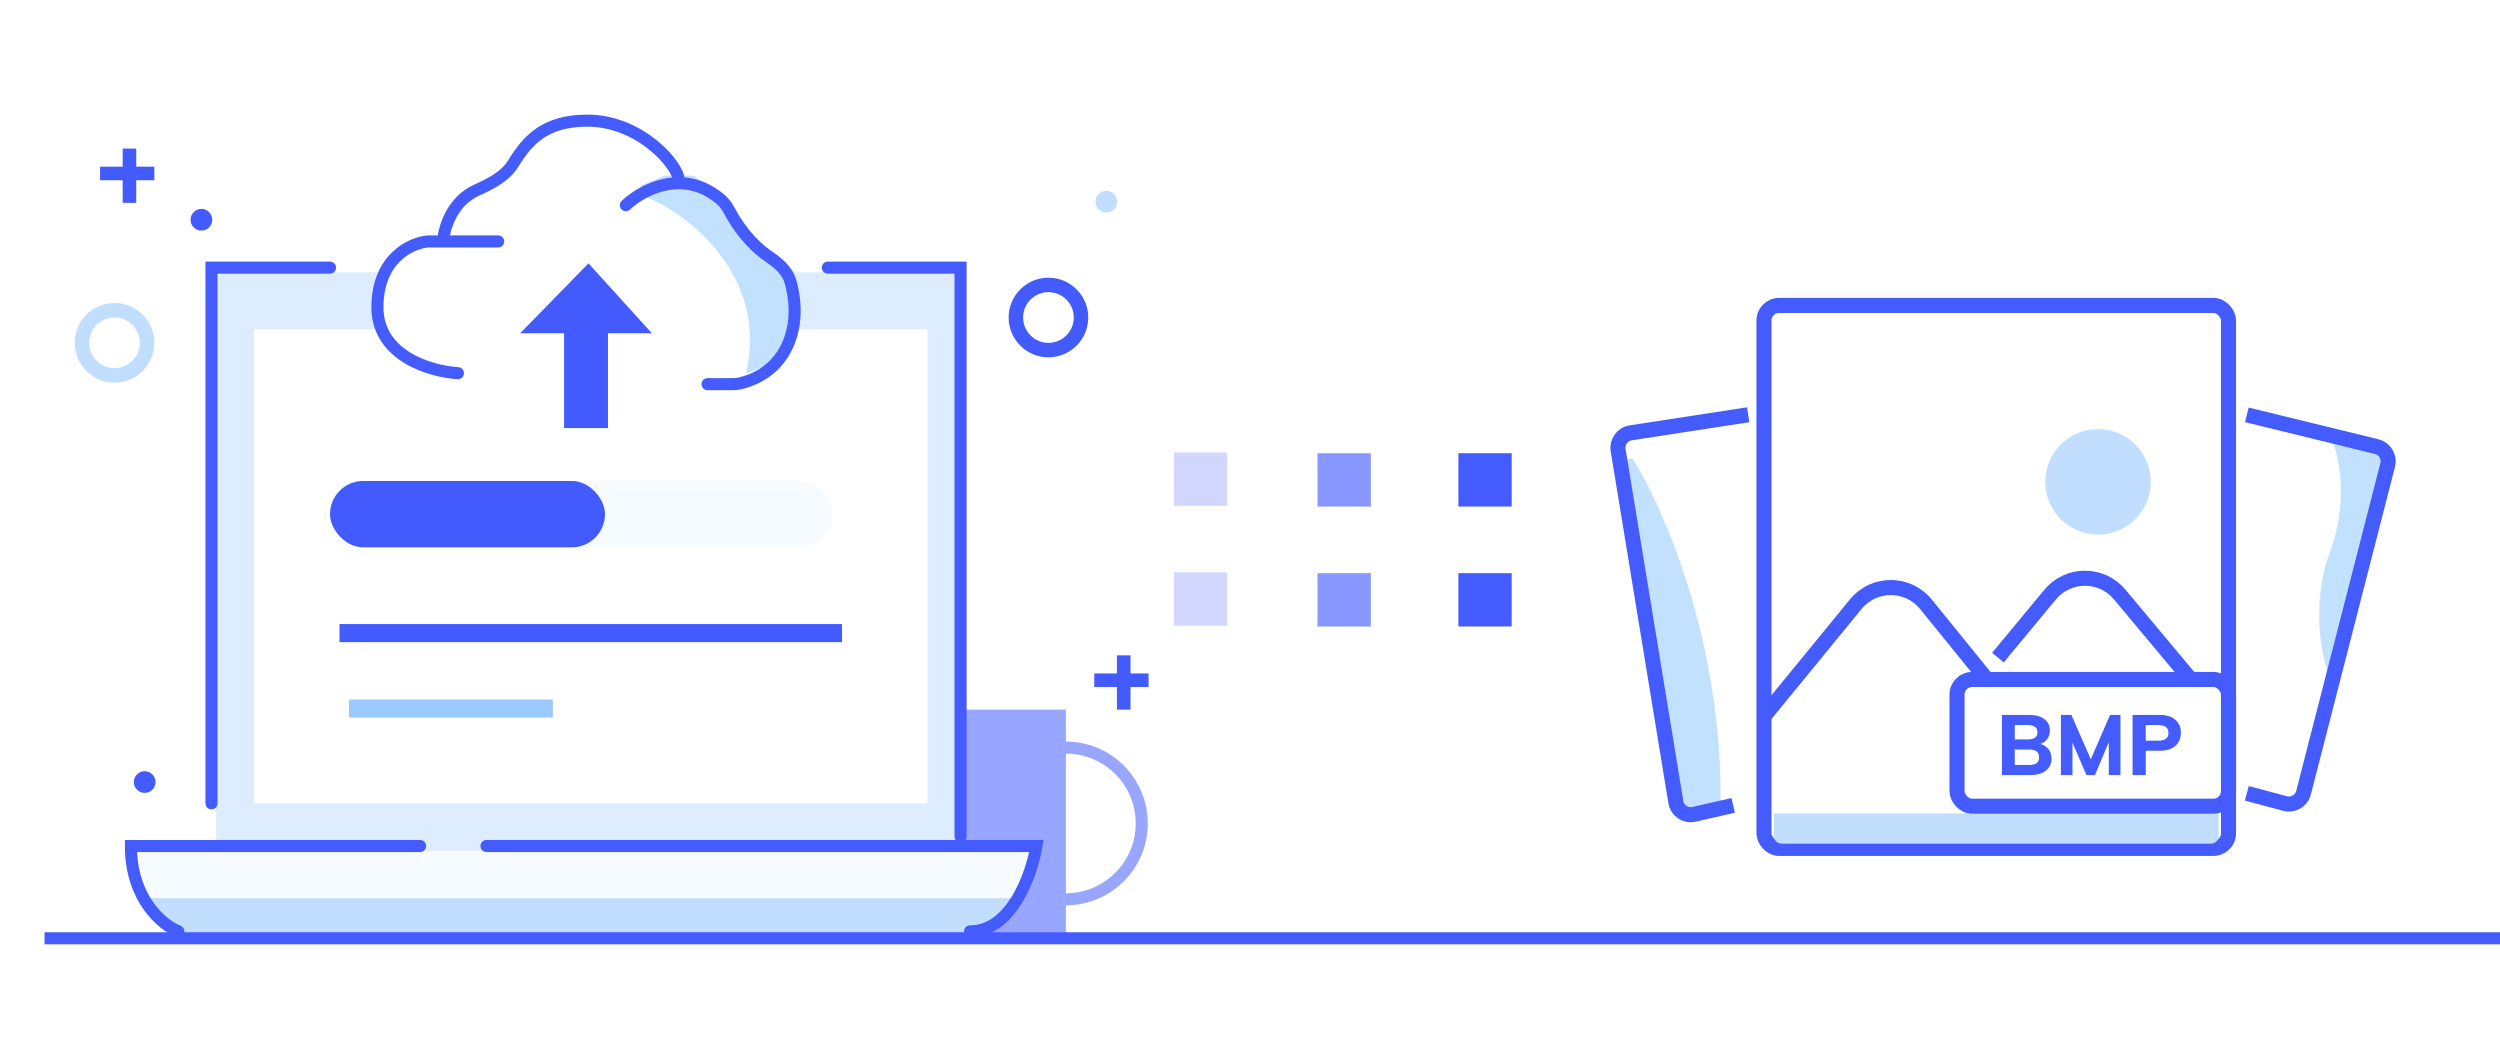 <svg width="449" height="187" viewBox="0 0 449 187" fill="none" xmlns="http://www.w3.org/2000/svg">
<rect width="449" height="187" fill="white"/>
<rect x="160.779" y="127.453" width="30.653" height="40.871" fill="#99A6FF"/>
<path fill-rule="evenodd" clip-rule="evenodd" d="M191.432 135.348C184.507 135.348 178.892 140.963 178.892 147.889C178.892 154.814 184.507 160.429 191.432 160.429C198.358 160.429 203.972 154.814 203.972 147.889C203.972 140.963 198.358 135.348 191.432 135.348ZM176.725 147.889C176.725 139.766 183.31 133.181 191.432 133.181C199.555 133.181 206.139 139.766 206.139 147.889C206.139 156.011 199.555 162.596 191.432 162.596C183.31 162.596 176.725 156.011 176.725 147.889Z" fill="#99A6FF"/>
<path d="M23.509 152.797H185.29C185.29 161.262 178.428 168.124 169.963 168.124H38.835C30.371 168.124 23.509 161.262 23.509 152.797Z" fill="#F6FBFF"/>
<path d="M25.212 161.312H181.884C180.883 165.315 177.286 168.124 173.16 168.124H37.502C32.505 168.124 27.86 165.549 25.212 161.312Z" fill="#C1DDFF"/>
<path d="M38.835 48.917H171.666V152.797H38.835V48.917Z" fill="#DDECFF"/>
<path d="M37.984 144.282V48.065H59.271M148.676 48.065H172.518V150.243M32.024 167.272C29.185 166.137 23.509 161.482 23.509 151.946C31.002 151.946 61.258 151.946 75.449 151.946M87.37 151.946H186.141C185.29 157.054 181.714 167.272 174.221 167.272" stroke="#445BFD" stroke-width="2.167" stroke-linecap="round"/>
<line x1="8" y1="168.518" x2="449" y2="168.518" stroke="#445BFD" stroke-width="2.167"/>
<rect x="45.647" y="59.134" width="120.91" height="85.148" fill="white"/>
<rect x="59.27" y="86.382" width="90.257" height="11.921" rx="5.96" fill="#F6FBFF"/>
<rect x="59.27" y="86.382" width="49.386" height="11.921" rx="5.96" fill="#435BFD"/>
<path d="M67.786 54.026C67.786 63.562 77.436 67.082 82.261 67.649L132.498 69.352L138.458 65.946L142.716 56.58L140.161 48.065L133.35 42.105C132.498 39.834 128.922 34.612 121.429 31.887C117.342 23.713 108.94 21.669 105.251 21.669C94.181 21.669 93.33 29.333 89.073 32.739C80.217 35.463 79.706 41.253 80.558 43.808C76.3 43.24 67.786 44.489 67.786 54.026Z" fill="white"/>
<path d="M133.994 67.022C138.286 48.388 121.691 37.148 115.11 35.078V33.303L119.402 31.529H124.552L127.986 34.191L133.994 41.289L140.003 46.613L142.578 55.486C143.151 57.557 142.235 64.892 133.994 67.022Z" fill="#C1E1FF"/>
<path d="M117.082 59.851L109.195 59.851L109.195 76.881L101.307 76.881L101.307 59.851L93.42 59.851L105.689 47.303L117.082 59.851Z" fill="#435BFD"/>
<path d="M89.476 43.36H76.823C73.811 43.641 67.786 46.402 67.786 55.191C67.786 63.98 77.426 66.74 82.246 67.022" stroke="#445BFD" stroke-width="2.167" stroke-linecap="round"/>
<path d="M79.617 43.099C79.839 40.567 81.37 36.075 85.566 34.17C88.11 33.016 90.745 31.721 92.201 29.338C94.891 24.933 98.094 21.669 105.502 21.669C114.994 21.669 121.897 29.706 121.897 32.384M112.405 36.849C115.414 34.018 122.844 30.111 129.502 35.878C130.205 36.487 130.7 37.291 131.138 38.112C132.387 40.452 134.772 43.845 138.072 46.077C139.76 47.219 141.404 48.597 141.958 50.558C144.359 59.06 140.974 66.938 132.953 68.844C132.489 68.954 132.011 68.994 131.535 68.994C129.172 68.994 127.598 68.994 127.074 68.994" stroke="#445BFD" stroke-width="2.167" stroke-linecap="round"/>
<line x1="60.974" y1="113.707" x2="151.23" y2="113.707" stroke="#435BFD" stroke-width="3.251"/>
<path d="M62.676 127.253L99.29 127.253" stroke="#9BC8FF" stroke-width="3.251"/>
<rect x="210.834" y="81.266" width="9.574" height="9.574" fill="#D1D7FF"/>
<rect x="210.834" y="102.808" width="9.574" height="9.574" fill="#D1D7FF"/>
<rect x="236.626" y="81.401" width="9.574" height="9.574" fill="#8897FF"/>
<rect x="236.626" y="102.943" width="9.574" height="9.574" fill="#8897FF"/>
<rect x="261.927" y="81.401" width="9.574" height="9.574" fill="#445BFD"/>
<rect x="261.927" y="102.943" width="9.574" height="9.574" fill="#445BFD"/>
<path fill-rule="evenodd" clip-rule="evenodd" d="M13.418 61.574C13.418 57.625 16.619 54.423 20.569 54.423C24.518 54.423 27.72 57.625 27.72 61.574C27.72 65.524 24.518 68.726 20.569 68.726C16.619 68.726 13.418 65.524 13.418 61.574ZM20.569 57.023C18.055 57.023 16.018 59.061 16.018 61.574C16.018 64.088 18.055 66.125 20.569 66.125C23.082 66.125 25.12 64.088 25.12 61.574C25.12 59.061 23.082 57.023 20.569 57.023Z" fill="#C1DDFF"/>
<path fill-rule="evenodd" clip-rule="evenodd" d="M188.301 62.874C191.532 62.874 194.152 60.255 194.152 57.023C194.152 53.792 191.532 51.172 188.301 51.172C185.069 51.172 182.45 53.792 182.45 57.023C182.45 60.255 185.069 62.874 188.301 62.874Z" stroke="#435BFD" stroke-width="2.6"/>
<path fill-rule="evenodd" clip-rule="evenodd" d="M36.172 41.42C37.249 41.42 38.122 40.547 38.122 39.47C38.122 38.393 37.249 37.519 36.172 37.519C35.095 37.519 34.222 38.393 34.222 39.47C34.222 40.547 35.095 41.42 36.172 41.42Z" fill="#435BFD"/>
<path fill-rule="evenodd" clip-rule="evenodd" d="M198.703 38.169C199.78 38.169 200.653 37.296 200.653 36.219C200.653 35.142 199.78 34.269 198.703 34.269C197.626 34.269 196.752 35.142 196.752 36.219C196.752 37.296 197.626 38.169 198.703 38.169Z" fill="#C1DDFF"/>
<path fill-rule="evenodd" clip-rule="evenodd" d="M25.986 142.406C27.064 142.406 27.937 141.533 27.937 140.456C27.937 139.379 27.064 138.505 25.986 138.505C24.909 138.505 24.036 139.379 24.036 140.456C24.036 141.533 24.909 142.406 25.986 142.406Z" fill="#435BFD"/>
<path fill-rule="evenodd" clip-rule="evenodd" d="M27.721 32.373H17.969V29.935L27.721 29.935V32.373Z" fill="#435BFD"/>
<path fill-rule="evenodd" clip-rule="evenodd" d="M22.032 36.436L22.032 26.684L24.47 26.684L24.47 36.436L22.032 36.436Z" fill="#435BFD"/>
<path fill-rule="evenodd" clip-rule="evenodd" d="M200.599 123.39V127.453L203.037 127.453V123.39H206.287V120.952H203.037V117.701H200.599V120.952H196.536V123.39H200.599Z" fill="#435BFD"/>
<rect x="316.809" y="54.856" width="83.432" height="97.518" rx="2.707" fill="white" stroke="#445BFD" stroke-width="2.707"/>
<path d="M316.808 128.647L333.303 108.499C336.562 104.518 342.655 104.532 345.896 108.528L374.431 143.706M358.824 118.105L368.204 106.792C371.443 102.884 377.433 102.872 380.688 106.766L400.241 130.153" stroke="#445BFD" stroke-width="2.707"/>
<circle cx="376.806" cy="86.54" r="9.476" fill="#C1DDFF"/>
<path d="M318.596 146.103H398.465V150.164C398.465 150.912 397.859 151.518 397.111 151.518H319.95C319.202 151.518 318.596 150.912 318.596 150.164V146.103Z" fill="#C1DDFF"/>
<path d="M418.473 99.076C422.011 89.47 419.947 81.169 418.473 78.22L425.965 80.094C427.411 80.456 428.293 81.919 427.937 83.367L418.473 121.828C416.999 118.247 414.935 108.682 418.473 99.076Z" fill="#C1E1FF"/>
<path d="M403.531 74.509L426.849 80.211C428.314 80.569 429.204 82.054 428.829 83.514L413.715 142.375C413.341 143.833 411.848 144.706 410.394 144.317L403.531 142.482" stroke="#445BFD" stroke-width="2.707"/>
<path d="M308.994 144.935C309.543 115.669 298.696 90.999 293.204 82.323L290.458 83.026L302.129 146.342L308.994 144.935Z" fill="#C1E1FF"/>
<path d="M313.976 74.49L292.878 77.737C291.39 77.966 290.374 79.366 290.618 80.851L300.982 144.052C301.234 145.593 302.735 146.602 304.257 146.253L311.278 144.647" stroke="#445BFD" stroke-width="2.707"/>
<rect x="351.481" y="122.035" width="48.759" height="22.754" rx="2.707" fill="white" stroke="#445BFD" stroke-width="2.707"/>
<path d="M366.478 133.62C367.105 133.802 367.591 134.121 367.934 134.576C368.278 135.031 368.45 135.587 368.45 136.244C368.45 137.155 368.111 137.878 367.434 138.414C366.756 138.94 365.836 139.202 364.673 139.202H359.546V128.402H364.521C365.644 128.402 366.529 128.655 367.176 129.16C367.833 129.656 368.162 130.338 368.162 131.208C368.162 131.774 368.01 132.27 367.707 132.695C367.414 133.119 367.004 133.428 366.478 133.62ZM361.851 132.801H364.127C364.734 132.801 365.184 132.7 365.477 132.498C365.78 132.285 365.932 131.962 365.932 131.527C365.932 131.082 365.78 130.753 365.477 130.541C365.184 130.328 364.734 130.222 364.127 130.222H361.851V132.801ZM364.4 137.382C365.037 137.382 365.497 137.276 365.78 137.064C366.074 136.841 366.22 136.492 366.22 136.017C366.22 135.531 366.074 135.177 365.78 134.955C365.497 134.732 365.037 134.621 364.4 134.621H361.851V137.382H364.4ZM378.967 128.402H380.833V139.202H378.739V133.302L376.252 139.202H374.72L372.217 133.377V139.202H370.138V128.402H372.019L375.508 136.366L378.967 128.402ZM383.011 128.402H387.911C389.104 128.402 390.029 128.69 390.687 129.266C391.354 129.843 391.688 130.627 391.688 131.618C391.688 132.599 391.354 133.382 390.687 133.969C390.019 134.545 389.094 134.834 387.911 134.834H385.377V139.202H383.011V128.402ZM387.607 133.028C388.841 133.028 389.458 132.563 389.458 131.633C389.458 130.692 388.841 130.222 387.607 130.222H385.377V133.028H387.607Z" fill="#445BFD"/>
</svg>
